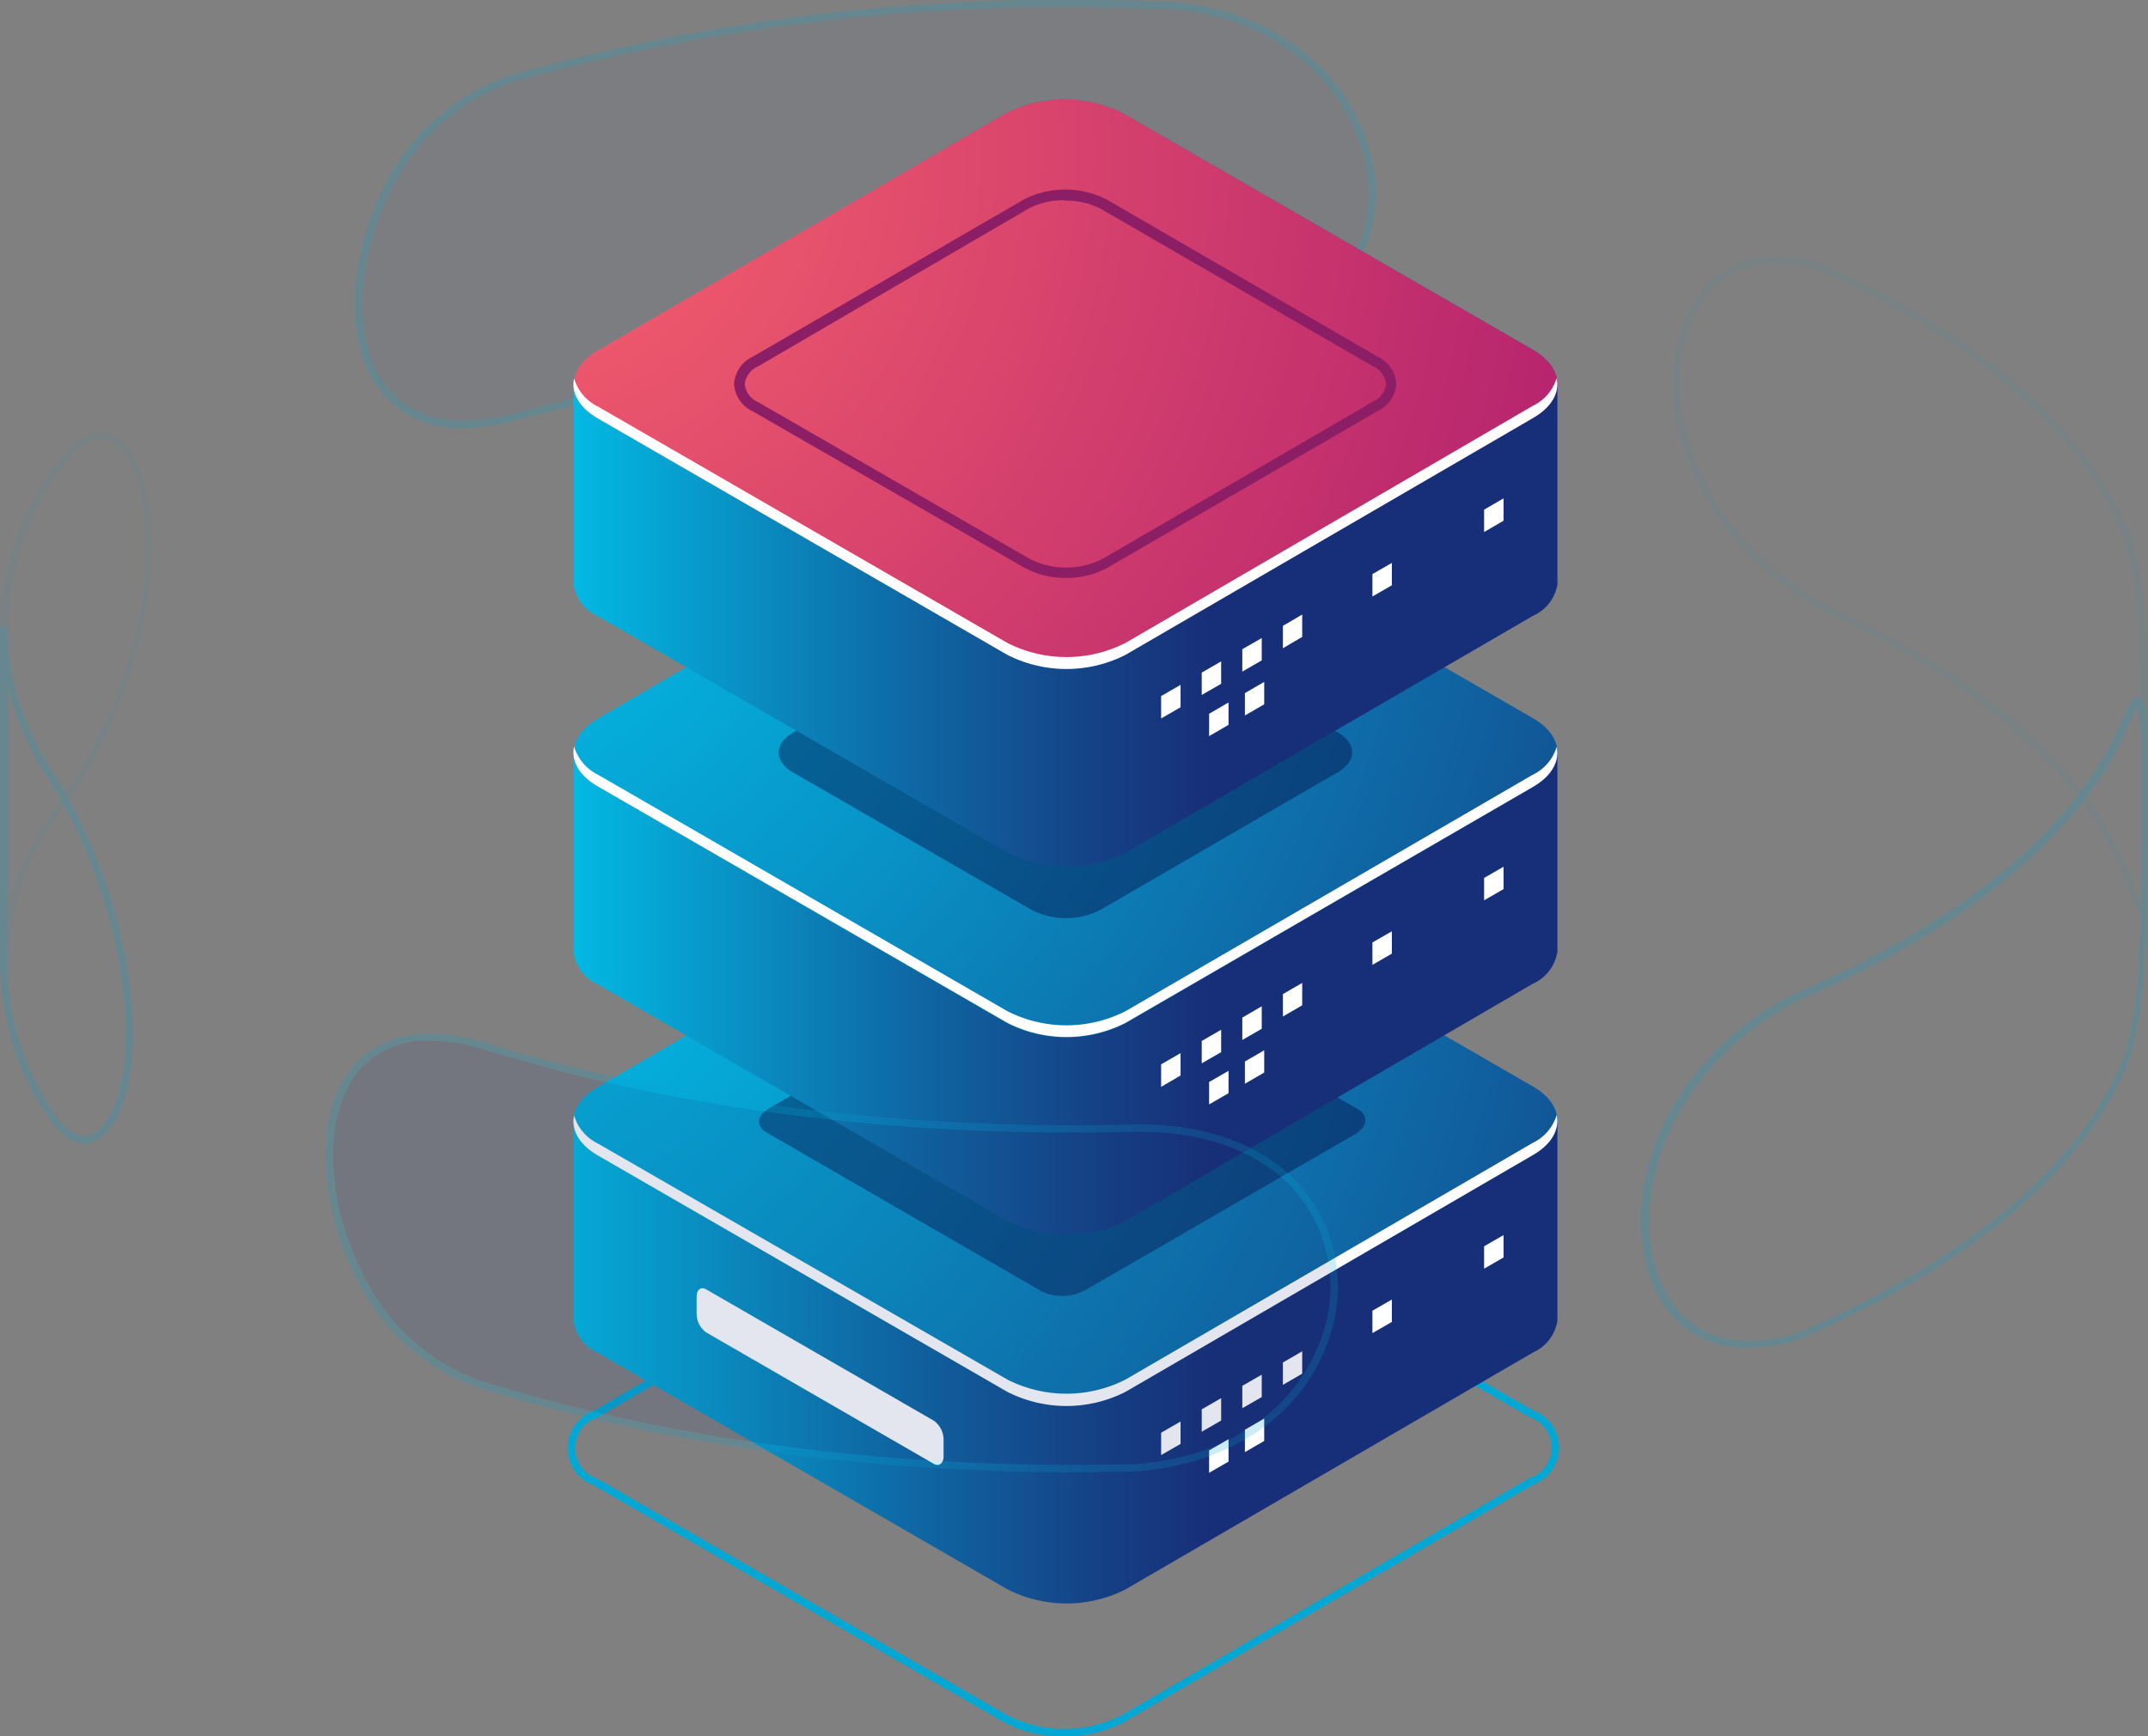 <svg xmlns="http://www.w3.org/2000/svg" xmlns:xlink="http://www.w3.org/1999/xlink" viewBox="0 0 174.65 141.22"><rect x="0" y="0" width="174.65" height="141.22" fill="#808080" stroke="none"/><defs><style>.cls-1,.cls-2{opacity:0.2;}.cls-14,.cls-2{fill:#172f78;}.cls-3{fill:#03a7d3;}.cls-4{fill:url(#Áåçûìÿííûé_ãðàäèåíò_354);}.cls-5{fill:url(#Áåçûìÿííûé_ãðàäèåíò_346);}.cls-6{fill:#fff;}.cls-7{fill:#06033e;opacity:0.4;}.cls-8{fill:url(#Áåçûìÿííûé_ãðàäèåíò_354-2);}.cls-9{fill:url(#Áåçûìÿííûé_ãðàäèåíò_346-2);}.cls-10{fill:url(#Áåçûìÿííûé_ãðàäèåíò_354-3);}.cls-11{fill:url(#Áåçûìÿííûé_ãðàäèåíò_346-3);}.cls-12{fill:url(#Áåçûìÿííûé_ãðàäèåíò_67);}.cls-13{fill:#8b1e64;}.cls-14{opacity:0.6;}.cls-15{opacity:0.3;}</style><linearGradient id="Áåçûìÿííûé_ãðàäèåíò_354" x1="41.81" y1="107.24" x2="98.23" y2="107.24" gradientUnits="userSpaceOnUse"><stop offset="0" stop-color="#01c8ef"/><stop offset="0.13" stop-color="#04b1dd"/><stop offset="0.55" stop-color="#0e6ba7"/><stop offset="0.85" stop-color="#154085"/><stop offset="1" stop-color="#172f78"/></linearGradient><radialGradient id="Áåçûìÿííûé_ãðàäèåíò_346" cx="31.81" cy="64.94" r="125.99" gradientUnits="userSpaceOnUse"><stop offset="0" stop-color="#01c8ef"/><stop offset="0.14" stop-color="#03bae4"/><stop offset="0.4" stop-color="#0895c8"/><stop offset="0.76" stop-color="#115a9a"/><stop offset="1" stop-color="#172f78"/></radialGradient><linearGradient id="Áåçûìÿííûé_ãðàäèåíò_354-2" x1="41.81" y1="77.28" x2="98.23" y2="77.28" xlink:href="#Áåçûìÿííûé_ãðàäèåíò_354"/><radialGradient id="Áåçûìÿííûé_ãðàäèåíò_346-2" cx="31.81" cy="34.98" r="125.99" xlink:href="#Áåçûìÿííûé_ãðàäèåíò_346"/><linearGradient id="Áåçûìÿííûé_ãðàäèåíò_354-3" x1="41.81" y1="47.33" x2="98.23" y2="47.33" xlink:href="#Áåçûìÿííûé_ãðàäèåíò_354"/><radialGradient id="Áåçûìÿííûé_ãðàäèåíò_346-3" cx="31.81" cy="5.02" r="125.99" xlink:href="#Áåçûìÿííûé_ãðàäèåíò_346"/><radialGradient id="Áåçûìÿííûé_ãðàäèåíò_67" cx="42.93" cy="12.61" r="86.62" gradientUnits="userSpaceOnUse"><stop offset="0" stop-color="#f9636b"/><stop offset="1" stop-color="#b6246e"/></radialGradient></defs><title>Asset 1</title><g id="Layer_2" data-name="Layer 2"><g id="Ñëîé_1" data-name="Ñëîé 1"><g class="cls-1"><path class="cls-2" d="M41.64,6.37A167,167,0,0,1,88.85.3q3.42,0,6.77.18c15.19,1.39,20.6,17.43,11.44,24.45-4.21,3.22-9.27,3.18-11.44,3.17s-4.49-.16-6.77-.18A167,167,0,0,0,41.64,34C27.81,37.36,27,23.3,31.83,14.71a17.48,17.48,0,0,1,9.81-8.34Z"/><path class="cls-3" d="M37.76,34.8a8.15,8.15,0,0,1-6.9-3.1c-3.33-4.39-2.12-12.11.71-17.14a17.81,17.81,0,0,1,10-8.47h0A166.55,166.55,0,0,1,88.85,0c2.25,0,4.54.08,6.79.18,7.63.69,13.77,5.34,15.65,11.84a12,12,0,0,1-4.05,13.13c-4.29,3.28-9.41,3.25-11.62,3.24s-4.52-.16-6.78-.18a167.06,167.06,0,0,0-47.12,6.06A17,17,0,0,1,37.76,34.8Zm4-28.14a17.16,17.16,0,0,0-9.64,8.19c-2.74,4.87-3.94,12.3-.76,16.5,2,2.68,5.57,3.49,10.24,2.35a167.52,167.52,0,0,1,47.28-6.07c2.27,0,4.55.07,6.79.17s7.11.05,11.24-3.11a11.37,11.37,0,0,0,3.84-12.49C108.91,5.93,103,1.45,95.6.78,93.37.68,91.09.62,88.84.6A166.58,166.58,0,0,0,41.73,6.66Z"/></g><path class="cls-3" d="M86.55,141.22a10.07,10.07,0,0,1-5-1.19L48.29,120.81a3.23,3.23,0,0,1,0-6.08L81.42,95.47a11,11,0,0,1,9.91,0l33.3,19.22a3.23,3.23,0,0,1,0,6.08L91.5,140A10.1,10.1,0,0,1,86.55,141.22Zm-.18-46.33A9.48,9.48,0,0,0,81.73,96L48.6,115.27a2.62,2.62,0,0,0,0,5L81.91,139.5a10.25,10.25,0,0,0,9.28,0l33.13-19.27a2.62,2.62,0,0,0,0-5L91,96A9.52,9.52,0,0,0,86.37,94.89Z"/><path class="cls-4" d="M126.63,107.22h0v-16L106.44,94l-15.1-8.73a10.61,10.61,0,0,0-9.6,0l-2.35,1.5L46.62,91.09v16.26h0a3.37,3.37,0,0,0,2,2.68l33.3,19.23a10.61,10.61,0,0,0,9.6,0L124.64,110a3.4,3.4,0,0,0,2-2.67h0Z"/><path class="cls-5" d="M124.64,88.36,91.34,69.14a10.61,10.61,0,0,0-9.6,0L48.61,88.4c-2.65,1.53-2.65,4,0,5.54l33.3,19.23a10.61,10.61,0,0,0,9.6,0l33.13-19.26C127.29,92.38,127.29,89.89,124.64,88.36Z"/><path class="cls-6" d="M124.64,92.94,91.51,112.2a10.61,10.61,0,0,1-9.6,0L48.61,93a3.69,3.69,0,0,1-1.93-2.28c-.25,1.15.39,2.36,1.93,3.25l33.3,19.23a10.61,10.61,0,0,0,9.6,0l33.13-19.26c1.54-.89,2.18-2.1,1.93-3.26A3.68,3.68,0,0,1,124.64,92.94Z"/><polygon class="cls-6" points="95.99 117.43 94.41 118.34 94.41 116.52 95.99 115.61 95.99 117.43"/><polygon class="cls-6" points="99.29 115.53 97.71 116.44 97.71 114.62 99.29 113.71 99.29 115.53"/><polygon class="cls-6" points="102.59 113.62 101.01 114.53 101.01 112.71 102.59 111.8 102.59 113.62"/><polygon class="cls-6" points="99.89 118.87 98.31 119.78 98.31 117.96 99.89 117.05 99.89 118.87"/><polygon class="cls-6" points="102.79 117.19 101.22 118.1 101.22 116.28 102.79 115.37 102.79 117.19"/><polygon class="cls-6" points="113.17 107.51 111.59 108.42 111.59 106.6 113.17 105.69 113.17 107.51"/><polygon class="cls-6" points="122.25 102.27 120.67 103.18 120.67 101.36 122.25 100.45 122.25 102.27"/><polygon class="cls-6" points="105.88 111.72 104.31 112.63 104.31 110.81 105.88 109.9 105.88 111.72"/><path class="cls-7" d="M84.74,105.05,62.33,92.11c-.91-.53-.79-1.44.26-2L84.48,77.42A3.94,3.94,0,0,1,88,77.27l22.4,12.94c.92.52.8,1.44-.25,2.05L88.29,104.9A4,4,0,0,1,84.74,105.05Z"/><path class="cls-6" d="M75.92,119.05,57.43,108.37a1.89,1.89,0,0,1-.79-1.52v-1.38c0-.58.35-.86.79-.6l18.49,10.67a1.9,1.9,0,0,1,.8,1.53v1.37C76.72,119,76.37,119.3,75.92,119.05Z"/><path class="cls-8" d="M126.63,77.27h0v-16L106.44,64l-15.1-8.72a10.61,10.61,0,0,0-9.6,0l-2.35,1.49L46.62,61.13V77.39h0a3.37,3.37,0,0,0,2,2.68L81.91,99.3a10.61,10.61,0,0,0,9.6,0L124.64,80a3.42,3.42,0,0,0,2-2.68h0Z"/><path class="cls-9" d="M124.64,58.41,91.34,39.18a10.61,10.61,0,0,0-9.6,0L48.61,58.44C46,60,46,62.45,48.61,64l33.3,19.23a10.61,10.61,0,0,0,9.6,0L124.64,64C127.29,62.42,127.29,59.94,124.64,58.41Z"/><path class="cls-7" d="M108.78,59.57,89.37,48.37a6.19,6.19,0,0,0-5.59,0L64.47,59.59c-1.54.89-1.54,2.34,0,3.23L83.88,74a6.12,6.12,0,0,0,5.59,0L108.78,62.8C110.32,61.91,110.32,60.46,108.78,59.57Z"/><path class="cls-6" d="M124.64,63,91.51,82.24a10.61,10.61,0,0,1-9.6,0L48.61,63a3.7,3.7,0,0,1-1.93-2.29c-.25,1.16.39,2.37,1.93,3.25l33.3,19.23a10.61,10.61,0,0,0,9.6,0L124.64,64c1.54-.89,2.18-2.1,1.93-3.26A3.68,3.68,0,0,1,124.64,63Z"/><polygon class="cls-6" points="95.99 87.47 94.41 88.39 94.41 86.56 95.99 85.65 95.99 87.47"/><polygon class="cls-6" points="99.29 85.57 97.71 86.48 97.71 84.66 99.29 83.75 99.29 85.57"/><polygon class="cls-6" points="102.59 83.67 101.01 84.58 101.01 82.76 102.59 81.84 102.59 83.67"/><polygon class="cls-6" points="99.89 88.91 98.31 89.82 98.31 88 99.89 87.09 99.89 88.91"/><polygon class="cls-6" points="102.79 87.23 101.22 88.14 101.22 86.33 102.79 85.42 102.79 87.23"/><polygon class="cls-6" points="113.17 77.56 111.59 78.47 111.59 76.65 113.17 75.74 113.17 77.56"/><polygon class="cls-6" points="122.25 72.31 120.67 73.22 120.67 71.4 122.25 70.49 122.25 72.31"/><polygon class="cls-6" points="105.88 81.76 104.31 82.67 104.31 80.85 105.88 79.94 105.88 81.76"/><path class="cls-10" d="M126.63,47.31h0v-16L106.44,34l-15.1-8.72a10.61,10.61,0,0,0-9.6,0l-2.35,1.5L46.62,31.18V47.43h0a3.39,3.39,0,0,0,2,2.69l33.3,19.22a10.61,10.61,0,0,0,9.6,0l33.13-19.26a3.4,3.4,0,0,0,2-2.68h0Z"/><path class="cls-11" d="M124.64,28.45,91.34,9.22a10.61,10.61,0,0,0-9.6,0L48.61,28.49C46,30,46,32.5,48.61,34l33.3,19.23a10.61,10.61,0,0,0,9.6,0L124.64,34C127.29,32.46,127.29,30,124.64,28.45Z"/><path class="cls-12" d="M124.64,28.45,91.34,9.22a10.61,10.61,0,0,0-9.6,0L48.61,28.49C46,30,46,32.5,48.61,34l33.3,19.23a10.61,10.61,0,0,0,9.6,0L124.64,34C127.29,32.46,127.29,30,124.64,28.45Z"/><path class="cls-13" d="M86.68,47a6.89,6.89,0,0,1-3.39-.83L61.22,33.46a2.63,2.63,0,0,1-1.53-2.21A2.64,2.64,0,0,1,61.22,29l22-12.76a7.4,7.4,0,0,1,6.79,0L112,29a2.63,2.63,0,0,1,1.53,2.21A2.64,2.64,0,0,1,112,33.44l-22,12.76A6.93,6.93,0,0,1,86.68,47Zm-.11-30.71a6,6,0,0,0-3,.71L61.65,29.79a1.83,1.83,0,0,0-1.1,1.46,1.83,1.83,0,0,0,1.1,1.46L83.72,45.45a6.53,6.53,0,0,0,5.93,0l21.94-12.76a1.83,1.83,0,0,0,1.11-1.46,1.83,1.83,0,0,0-1.1-1.46L89.53,17A6,6,0,0,0,86.57,16.32Z"/><path class="cls-6" d="M124.64,33,91.51,52.29a10.61,10.61,0,0,1-9.6,0L48.61,33.06a3.68,3.68,0,0,1-1.93-2.29c-.25,1.16.39,2.37,1.93,3.26l33.3,19.23a10.61,10.61,0,0,0,9.6,0L124.64,34c1.54-.89,2.18-2.09,1.93-3.25A3.69,3.69,0,0,1,124.64,33Z"/><polygon class="cls-6" points="95.99 57.52 94.41 58.43 94.41 56.61 95.99 55.7 95.99 57.52"/><polygon class="cls-6" points="99.29 55.61 97.71 56.52 97.71 54.7 99.29 53.79 99.29 55.61"/><polygon class="cls-6" points="102.59 53.71 101.01 54.62 101.01 52.8 102.59 51.89 102.59 53.71"/><polygon class="cls-6" points="99.89 58.95 98.31 59.87 98.31 58.05 99.89 57.13 99.89 58.95"/><polygon class="cls-6" points="102.79 57.28 101.22 58.19 101.22 56.37 102.79 55.46 102.79 57.28"/><polygon class="cls-6" points="113.17 47.6 111.59 48.51 111.59 46.69 113.17 45.78 113.17 47.6"/><polygon class="cls-6" points="122.25 42.35 120.67 43.27 120.67 41.45 122.25 40.53 122.25 42.35"/><polygon class="cls-6" points="105.88 51.8 104.31 52.72 104.31 50.9 105.88 49.98 105.88 51.8"/><g class="cls-1"><path class="cls-14" d="M92.41,91.75q-3.27.09-6.6.06c-17.37-.14-33.45-2.66-46.88-6.89C25.52,81.34,24.71,95.37,29.39,104a17.07,17.07,0,0,0,9.54,8.5,162.78,162.78,0,0,0,46.88,6.89c2.22,0,4.42,0,6.6-.06,15.76-1.17,19.88-16.3,12.52-23.37-2.06-2-5.9-4.31-12.52-4.25Z"/><g class="cls-15"><path class="cls-3" d="M174,74.54l-.24-.48a18.34,18.34,0,0,1-.79-1.92c-2.93-8.55-11.49-16.3-24.76-22.43-9.22-5.24-11.45-12.81-12-15.82h0c-.63-3.55.08-8.59,3.14-11.25,2.23-1.95,5.28-2.32,9.06-1.1,13.45,6.21,22.11,14.08,25.09,22.79.63,2.46,1.12,4.38,1.12,13.06V72.11c0,1.3,0,1.37-.36,2ZM136.82,33.79c.52,2.93,2.69,10.29,11.67,15.39,13.4,6.19,22.06,14.06,25,22.77.19.5.35.91.5,1.26a9.34,9.34,0,0,0,0-1.1V57.39c0-8.61-.48-10.5-1.09-12.89-2.92-8.53-11.48-16.28-24.75-22.41-3.53-1.14-6.39-.81-8.46,1-2.88,2.51-3.54,7.3-2.94,10.7Z"/><path class="cls-3" d="M.59,78.62l-.59,0V51c0-.24,0-.49,0-.74A23.25,23.25,0,0,1,5.19,36.92l.13-.13a5.09,5.09,0,0,1,2.37-1.6,3.05,3.05,0,0,1,3.06,1.74c2.72,4.34,2.48,16.8-5.08,28C1.26,70.86,1,74.28.59,78.62ZM8.08,35.76a1.51,1.51,0,0,0-.3,0,4.6,4.6,0,0,0-2,1.43l-.1.1a22.59,22.59,0,0,0-5,12.94c0,.24,0,.48,0,.72v23c.57-2.69,1.73-5.51,4.6-9.4,7.41-10.93,7.7-23.09,5.06-27.3A2.69,2.69,0,0,0,8.08,35.76Z"/></g><path class="cls-3" d="M6.88,93c-.73,0-1.68-.39-2.73-1.82A22.58,22.58,0,0,1,0,78.61V51H.59a21.65,21.65,0,0,0,4,12.24c5.9,9.74,6.59,19.36,6.08,23.51h0c-.43,3.4-1.69,5.78-3.31,6.2A2.11,2.11,0,0,1,6.88,93ZM.59,55.79v22.8a22,22,0,0,0,4,12.23c.62.85,1.58,1.79,2.62,1.53,1.36-.35,2.48-2.59,2.87-5.7.51-4.07-.18-13.53-6-23.12A24.11,24.11,0,0,1,.59,55.79Z"/><path class="cls-3" d="M87.34,119.73H85.81c-16.82-.13-33.06-2.52-47-6.9a17.31,17.31,0,0,1-9.71-8.64c-2.8-5.18-3.94-13-.54-17.3C30.08,85,33.11,83.06,39,84.64,52.87,89,69.05,91.38,85.81,91.51c2.19,0,4.41,0,6.59-.06h.23c6.59,0,10.43,2.35,12.5,4.34a12.59,12.59,0,0,1,2.81,13.4c-2.16,6-8,9.91-15.51,10.47C90.74,119.71,89,119.73,87.34,119.73ZM35,84.65a7.18,7.18,0,0,0-5.94,2.59c-3.24,4.11-2.11,11.65.6,16.66A16.76,16.76,0,0,0,39,112.26c13.84,4.36,30,6.74,46.78,6.87,2.2,0,4.41,0,6.59-.06,7.3-.54,12.9-4.31,15-10.08a12,12,0,0,0-2.66-12.77c-2-1.94-5.79-4.23-12.31-4.18-2.18.06-4.4.08-6.6.06C69,92,52.75,89.58,38.84,85.2A15.06,15.06,0,0,0,35,84.65Z"/><path class="cls-3" d="M142.2,109.63a8,8,0,0,1-6.48-2.89c-3-3.68-3.09-10.37-.17-15.9a23.68,23.68,0,0,1,10.33-10c13.76-5.91,22.93-13.51,26.53-22a13.44,13.44,0,0,1,1-1.92l.07-.11.67-.08.08.22c.24.67.34,1,.37,4.26v8.5c-.08,12-.78,14.18-1.68,17C169.29,95.35,160,103.06,146.13,109A14,14,0,0,1,142.2,109.63Zm31.61-52.17A15.52,15.52,0,0,0,173,59.1c-3.66,8.63-12.93,16.35-26.82,22.3a23.13,23.13,0,0,0-10,9.72c-2.82,5.32-2.77,11.74.1,15.25,1.5,1.82,4.41,3.67,9.75,2.09,13.71-5.88,22.88-13.48,26.48-22,.87-2.7,1.56-4.86,1.64-16.75v-8.5A14.52,14.52,0,0,0,173.81,57.46Z"/></g></g></g></svg>